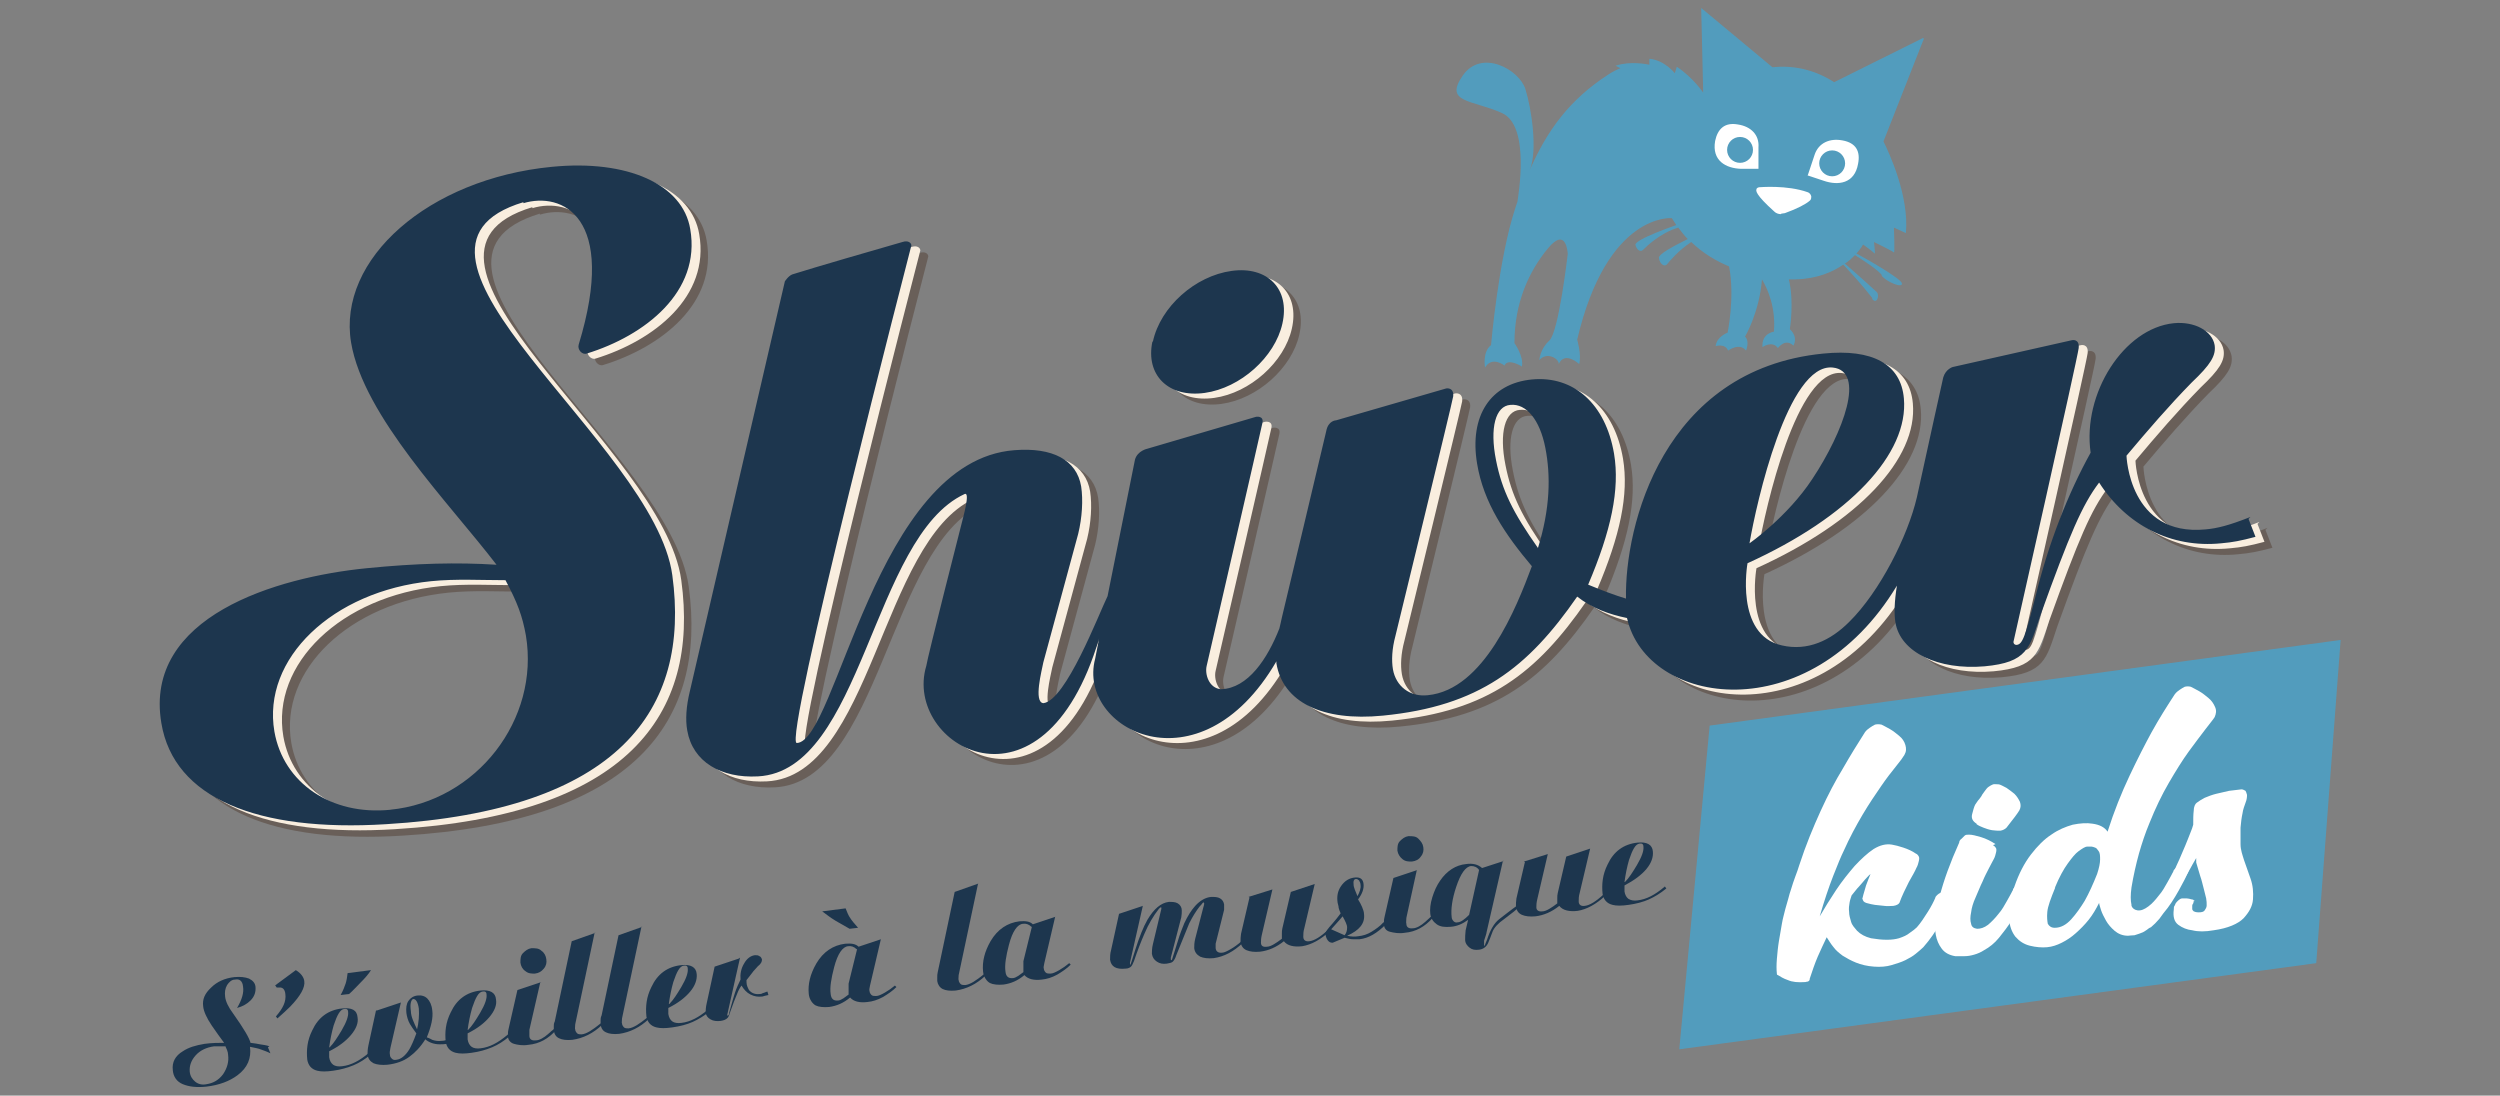 <?xml version="1.0" encoding="UTF-8"?>
<svg id="Calque_1" xmlns="http://www.w3.org/2000/svg" version="1.1" viewBox="0 0 502 220">
  <rect x="0" y="0" width="502" height="220" fill="#808080" stroke="none"/>
  <!-- Generator: Adobe Illustrator 29.1.0, SVG Export Plug-In . SVG Version: 2.1.0 Build 142)  -->
  <defs>
    <style>
      .st0 {
        fill: #529cbd;
      }

      .st1 {
        fill: #fff;
      }

      .st2 {
        fill: #f9eedf;
      }

      .st3 {
        fill: #695f59;
      }

      .st4 {
        fill: #1d364e;
      }
    </style>
  </defs>
  <path class="st3" d="M108.4,43.1c7.6-2.3,19,2.5,11.1,28.4-.3,1,.7,2.1,1.6,1.8,11.7-3.6,23-12.4,20.8-25-1.5-9-12.6-14-27.8-12.5-24.7,2.4-43.1,18.5-40.3,35.3,2.5,14.8,19.7,32.2,29.2,44.6-7.9-.5-16-.3-26.1.7-18.1,1.8-44.8,9.7-41.2,31.1,2.5,15.1,19.3,21.9,45.1,20.3,46.6-2.8,61.2-22.9,57.5-50-3.6-26.5-62.4-65.1-29.9-74.9h0ZM81.8,164.9c-11.9,1.2-21.5-5.4-23.3-15.7-2.5-14.6,11.6-28.2,31.6-30.2,5-.5,10-.2,14.9-.2,2.4,4.5,3.4,7.2,4.1,11.1,2.8,16.8-9.8,33.3-27.3,35h0ZM455.3,106c-4.3,1.7-6.7,2.3-9,2.5-15.4,1.5-15.9-14.8-15.9-14.8,4.2-5,8.5-10,13.1-14.7,3.8-3.6,4.9-5.4,4.6-7.5-.5-2.9-4.1-4.8-8.2-4.4-10,1-18.4,14.1-16.7,26-4.5,8.1-8.5,18.3-11,28.6-2.2,8.6-2.7,9.9-3.9,10-.4,0-.6-.3-.6-.6,0,0,12.9-57.1,13.1-59,.2-1.9-1.3-1.6-1.3-1.6l-24,5.4s-1.4.4-1.9,2.1c-.2.9-3,13.5-5.3,24.1-1.8,7.7-7.4,18.9-13.6,25-3.7,3.7-8.3,5.9-13.5,4.7-9.5-2.1-6.9-16.5-6.9-16.5,20.5-9.3,32.4-22,31.4-33.1-.6-6.9-6.3-10-16.2-9-32.2,3.2-39.9,34.7-39.6,49.2-2.3-.7-4.7-1.6-7.6-2.8,4.6-10.8,6.4-19.1,5.2-26.3-1.7-10-8.1-15.7-16.5-14.9-8.3.8-12.6,7.3-11,16.9,1.3,7.9,5.7,14.3,11,20.6-3.1,8.3-9.6,24.8-20.9,25.9-3.6.4-6.4-1.8-7-5.2-.3-1.8-.2-4.1.5-6.7,0,0,11.5-47.2,11.6-48.1.2-1.9-1.4-1.6-1.4-1.6l-22.1,6.4s-1.6,0-2,2.2c-.2,1-8.9,37.4-8.9,37.4-.2.8-.3,1.5-.5,2.2-2.4,6.1-6.3,12-11.7,12.2-2.5-.2-3.3-3.1-2.9-4.7.1-.4,10.9-47.3,11.2-48.8.3-1.5-1.3-1.2-1.3-1.2l-21.8,6.4s-2,.4-2.5,2.2l-5.5,27.4c-1.8,3.7-8.4,21-12.9,21.5-2-.2-.3-6.6,0-8.2h0l7-25.8c.8-3.3,1-6.8.6-9.5-.9-5.4-5.8-7.9-13.4-7.3-27.9,2.1-35.7,58.5-43.7,58.8-2.9.1,23-99.9,23-99.9,0-.5-.6-1.1-1.8-.7-4.9,1.4-18,5.2-22.1,6.5-.8.3-1.5,1.4-1.5,1.4l-19.1,82.4c-.7,2.9-.9,5.6-.5,7.8,1.1,6.3,6.8,9.6,14.2,9.2,21-1.1,22.9-48.1,41.5-56.7,1.2-.5-.4,5-.5,5.5,0,0-7,27.4-7.2,29-4.8,15.9,23.4,32.6,34.7-5.5l-.8,4.1c-3.7,14.1,20.9,27.1,36.4.5,0,.1,0,.2,0,.4,1.3,7.8,9.2,11.7,21.4,10.5,19.3-1.9,29.1-9.6,39-23.9,2.9,2.3,6.5,3.6,10,4.3,4,17.8,36.6,22.7,54.2-6.5-.5,3.1-.6,5.7-.3,7.4,1,6,8.6,9.6,17.9,8.8,8.6-.8,9-3.6,11.2-10.2,5.9-16.4,8.4-22.2,11.8-26.7,5.5,8.6,14.5,13.2,24.5,12.2,2.3-.2,3.9-.5,6.9-1.3l-1.4-3.6h0ZM371.4,76.1c6.7.7,2.2,12.9-4.1,22.4-5,7.6-12.6,12.9-12.6,12.9,1.4-8.2,7.7-36.2,16.7-35.3h0ZM312.2,112.2c-5-7.1-7.2-11.5-8.4-17.6-1.3-6.5-.1-10.9,2.9-11.1,3.2-.3,5.9,3,7,8.6,1.3,6.7,1,12.2-1.5,20.2ZM234.9,70.8c1.5-7,8.5-13.2,15.8-14.2,7.2-1,11.8,3.6,10.2,10.6-1.5,6.7-8.4,12.9-15.6,13.9-7.3,1-11.9-3.6-10.5-10.3h0Z"/>
  <path class="st2" d="M106.9,41.8c7.6-2.3,19,2.5,11.1,28.4-.3,1,.7,2.1,1.6,1.8,11.7-3.6,23-12.4,20.8-25-1.5-9-12.6-14-27.8-12.5-24.7,2.4-43.1,18.5-40.3,35.3,2.5,14.8,19.7,32.2,29.2,44.6-7.9-.5-16-.3-26.1.7-18.1,1.8-44.8,9.7-41.2,31.1,2.5,15.1,19.3,21.9,45.1,20.3,46.6-2.8,61.2-22.9,57.5-50-3.6-26.5-62.4-65.1-29.9-74.9h0ZM80.2,163.6c-11.9,1.2-21.5-5.4-23.3-15.7-2.5-14.6,11.6-28.2,31.6-30.2,5-.5,10-.2,14.9-.2,2.4,4.5,3.4,7.2,4.1,11.1,2.8,16.8-9.8,33.3-27.3,35h0ZM453.7,104.8c-4.3,1.7-6.7,2.3-9,2.5-15.4,1.5-15.9-14.8-15.9-14.8,4.2-5,8.5-10,13.1-14.7,3.8-3.6,4.9-5.4,4.6-7.5-.5-2.9-4.1-4.8-8.2-4.4-10,1-18.4,14.1-16.7,26-4.5,8.1-8.5,18.3-11,28.6-2.2,8.6-2.7,9.9-3.9,10-.4,0-.6-.3-.6-.6,0,0,12.9-57.1,13.1-59,.2-1.9-1.3-1.6-1.3-1.6l-24,5.4s-1.4.4-1.9,2.1c-.2.9-3,13.5-5.3,24.1-1.8,7.7-7.4,18.9-13.6,25-3.7,3.7-8.3,5.9-13.5,4.7-9.5-2.1-6.9-16.5-6.9-16.5,20.5-9.3,32.4-22,31.4-33.1-.6-6.9-6.3-10-16.2-9-32.2,3.2-39.9,34.7-39.6,49.2-2.3-.7-4.7-1.6-7.6-2.8,4.6-10.8,6.4-19.1,5.2-26.3-1.7-10-8.1-15.7-16.5-14.9-8.3.8-12.6,7.3-11,16.9,1.3,7.9,5.7,14.3,11,20.6-3.1,8.3-9.6,24.8-20.9,25.9-3.6.4-6.4-1.8-7-5.2-.3-1.8-.2-4.1.5-6.7,0,0,11.5-47.2,11.6-48.1.2-1.9-1.4-1.6-1.4-1.6l-22.1,6.4s-1.6,0-2,2.2c-.2,1-8.9,37.4-8.9,37.4-.2.8-.3,1.5-.5,2.2-2.4,6.1-6.3,12-11.7,12.2-2.5-.2-3.3-3.1-2.9-4.7.1-.4,10.9-47.3,11.2-48.8.3-1.5-1.3-1.2-1.3-1.2l-21.8,6.4s-2,.4-2.5,2.2l-5.5,27.4c-1.8,3.7-8.4,21-12.9,21.5-2-.2-.3-6.6,0-8.2h0l7-25.8c.8-3.3,1-6.8.6-9.5-.9-5.4-5.8-7.9-13.4-7.3-27.9,2.1-35.7,58.5-43.7,58.8-2.9.1,23-99.9,23-99.9,0-.5-.6-1.1-1.8-.7-4.9,1.4-18,5.2-22.1,6.5-.8.3-1.5,1.4-1.5,1.4l-19.1,82.4c-.7,2.9-.9,5.6-.5,7.8,1.1,6.3,6.8,9.6,14.2,9.2,21-1.1,22.9-48.1,41.5-56.7,1.2-.5-.4,5-.5,5.5,0,0-7,27.4-7.2,29-4.8,15.9,23.4,32.6,34.7-5.5l-.8,4.1c-3.7,14.1,20.9,27.1,36.4.5,0,.1,0,.2,0,.4,1.3,7.8,9.2,11.7,21.4,10.5,19.3-1.9,29.1-9.6,39-23.9,2.9,2.3,6.5,3.6,10,4.3,4,17.8,36.6,22.7,54.2-6.5-.5,3.1-.6,5.7-.3,7.4,1,6,8.6,9.6,17.9,8.8,8.6-.8,9-3.6,11.2-10.2,5.9-16.4,8.4-22.2,11.8-26.7,5.5,8.6,14.5,13.2,24.5,12.2,2.3-.2,3.9-.5,6.9-1.3l-1.4-3.6h0ZM369.8,74.9c6.7.7,2.2,12.9-4.1,22.4-5,7.6-12.6,12.9-12.6,12.9,1.4-8.2,7.7-36.2,16.7-35.3h0ZM310.7,111c-5-7.1-7.2-11.5-8.4-17.6-1.3-6.5-.1-10.9,2.9-11.1,3.2-.3,5.9,3,7,8.6s1,12.2-1.5,20.2ZM233.4,69.6c1.5-7,8.5-13.2,15.8-14.2,7.2-1,11.8,3.6,10.2,10.6-1.5,6.7-8.4,12.9-15.6,13.9-7.3,1-11.9-3.6-10.5-10.3h0Z"/>
  <path class="st4" d="M105.1,40.8c7.6-2.3,19,2.5,11.1,28.4-.3,1,.7,2.1,1.6,1.8,11.7-3.6,23-12.4,20.8-25-1.5-9-12.6-14-27.8-12.5-24.7,2.4-43.1,18.5-40.3,35.3,2.5,14.8,19.7,32.2,29.2,44.6-7.9-.5-16-.3-26.1.7-18.1,1.8-44.8,9.7-41.2,31.1,2.5,15.1,19.3,21.9,45.1,20.3,46.6-2.8,61.2-22.9,57.5-50-3.6-26.5-62.4-65.1-29.9-74.9h0ZM78.4,162.6c-11.9,1.2-21.5-5.4-23.3-15.7-2.5-14.6,11.6-28.2,31.5-30.2,5-.5,10-.2,14.9-.2,2.4,4.5,3.4,7.2,4.1,11.1,2.8,16.8-9.8,33.3-27.3,35h0ZM451.9,103.8c-4.3,1.7-6.7,2.3-9,2.5-15.4,1.5-15.9-14.8-15.9-14.8,4.2-5,8.5-10,13.1-14.7,3.8-3.6,4.9-5.4,4.6-7.5-.5-2.9-4.1-4.8-8.2-4.4-10,1-18.4,14.1-16.7,26-4.5,8.1-8.5,18.3-11,28.6-2.2,8.6-2.7,9.9-3.9,10-.4,0-.6-.3-.6-.6,0,0,12.9-57.1,13.1-59,.2-1.9-1.3-1.6-1.3-1.6l-24,5.4s-1.4.4-1.9,2.1c-.2.9-3,13.5-5.3,24.1-1.8,7.7-7.4,18.9-13.6,25-3.7,3.7-8.3,5.9-13.5,4.7-9.5-2.1-6.9-16.5-6.9-16.5,20.5-9.3,32.4-22,31.4-33.1-.6-6.9-6.3-10-16.2-9-32.2,3.2-39.9,34.7-39.6,49.2-2.3-.7-4.7-1.6-7.6-2.8,4.6-10.8,6.4-19.1,5.2-26.3-1.7-10-8.1-15.7-16.5-14.9-8.3.8-12.6,7.3-11,16.9,1.3,7.9,5.7,14.3,11,20.6-3.1,8.3-9.6,24.8-20.9,25.9-3.6.4-6.4-1.8-7-5.2-.3-1.8-.2-4.1.5-6.7,0,0,11.5-47.2,11.6-48.1.2-1.9-1.4-1.6-1.4-1.6l-22.1,6.4s-1.6,0-2,2.2c-.2,1-8.9,37.4-8.9,37.4-.2.8-.3,1.5-.5,2.2-2.4,6.1-6.3,12-11.7,12.2-2.5-.2-3.3-3.1-2.9-4.7.1-.4,10.9-47.3,11.2-48.8.3-1.5-1.3-1.2-1.3-1.2l-21.8,6.4s-2,.4-2.5,2.2l-5.5,27.4c-1.8,3.7-8.4,21-12.9,21.5-2-.2-.3-6.6,0-8.2h0l7-25.8c.8-3.3,1-6.8.6-9.5-.9-5.4-5.8-7.9-13.4-7.3-27.9,2.1-35.7,58.5-43.7,58.8-2.9.1,23-99.9,23-99.9,0-.5-.6-1.1-1.8-.7-4.9,1.4-18,5.2-22.1,6.5-.8.3-1.5,1.4-1.5,1.4l-19.1,82.4c-.7,2.9-.9,5.6-.5,7.8,1.1,6.3,6.8,9.6,14.2,9.2,21-1.1,22.9-48.1,41.5-56.7,1.2-.5-.4,5-.5,5.5,0,0-7,27.4-7.2,29-4.8,15.9,23.4,32.6,34.7-5.5l-.8,4.1c-3.7,14.1,20.9,27.1,36.4.5,0,.1,0,.2,0,.4,1.3,7.8,9.2,11.7,21.4,10.5,19.3-1.9,29.1-9.6,39-23.9,2.9,2.3,6.5,3.6,10,4.3,4,17.8,36.6,22.7,54.2-6.5-.5,3.1-.6,5.7-.3,7.4,1,6,8.6,9.6,17.9,8.8,8.6-.8,9-3.6,11.2-10.2,5.9-16.4,8.4-22.2,11.8-26.7,5.5,8.6,14.5,13.2,24.5,12.2,2.3-.2,3.9-.5,6.9-1.3l-1.4-3.6h0ZM368,73.8c6.7.7,2.2,12.9-4.1,22.4-5,7.6-12.6,12.9-12.6,12.9,1.4-8.2,7.7-36.2,16.7-35.3h0ZM308.8,110c-5-7.1-7.2-11.5-8.4-17.6-1.3-6.5-.1-10.9,2.9-11.1,3.2-.3,5.9,3,7,8.6s1,12.2-1.5,20.2ZM231.5,68.6c1.5-7,8.5-13.2,15.8-14.2,7.2-1,11.8,3.6,10.2,10.6-1.5,6.7-8.4,12.9-15.6,13.9-7.3,1-11.9-3.6-10.5-10.3Z"/>
  <polygon class="st0" points="465.1 193.4 337.2 210.7 343.3 145.7 470 128.5 465.1 193.4"/>
  <g>
    <path class="st1" d="M390.9,179.6c.6,0,1,.3,1.1.7,0,.2,0,.4-.1.7-.5,1-1.2,2.4-2.2,4.2s-2.1,3.4-3.5,5c-.4.4-.9.8-1.5,1.3-.6.5-1.3.9-2.1,1.3-.8.4-1.8.7-2.8,1s-2.2.4-3.5.3c-1.4-.1-2.6-.4-3.6-.8-1-.4-1.9-.9-2.7-1.4-.8-.6-1.4-1.1-1.9-1.8-.5-.6-.9-1.3-1.3-1.9-.6,1.2-1.2,2.6-1.8,3.9-.6,1.4-1.1,2.9-1.6,4.4,0,.3-.1.5-.4.6-.2,0-.4.1-.5.1-1.5.1-2.6,0-3.5-.4-.9-.3-1.5-.7-2-1h0c-.1,0-.2-.1-.2-.2-.1-.9-.1-1.9,0-3.1.1-1.1.2-2.3.4-3.5.2-1.2.4-2.3.6-3.5s.5-2.1.7-3c.2-.7.4-1.4.6-2.1.2-.7.3-1.2.5-1.7.3-1,.6-1.9.9-2.7s.6-1.6.8-2.3c1.3-4,2.8-7.6,4.3-10.9,1.5-3.3,3-6.1,4.4-8.4,1.6-2.8,3.1-5.2,4.5-7.4.3-.4.7-.7,1-.9.3-.2.6-.4,1-.6.4-.1.8-.1,1.3,0,.4.2,1,.5,1.7.9.7.4,1.3.9,1.9,1.4s1,1.1,1.2,1.8.2,1.3-.2,2c-.3.5-.8,1.2-1.7,2.3-.9,1.1-1.9,2.4-3,4s-2.4,3.5-3.7,5.7c-1.3,2.2-2.6,4.6-3.8,7.3-.5,1-1.2,2.7-2.1,5-.9,2.3-1.8,5-2.7,8.1,1-1.7,2.1-3.5,3.3-5.3,1.2-1.8,2.5-3.4,3.7-4.8,1.3-1.4,2.6-2.6,3.8-3.4,1.3-.8,2.5-1.1,3.7-.9.6.1,1.4.3,2.3.6.9.3,1.8.7,2.5,1.2.3.1.5.4.6.6.1.2.1.5,0,.9s-.2.9-.5,1.4c-.2.5-.7,1.4-1.5,2.8-.7,1.4-1.4,2.8-1.9,4.2-.2.3-.6.5-1.2.6-.6,0-1.2.1-1.8,0s-1.3-.1-1.9-.2c-.6-.1-1.1-.2-1.4-.3-.5-.1-.9-.3-1-.6s-.2-.4-.1-.5c.2-.9.5-1.7.7-2.5.3-.8.6-1.6.9-2.3h0c-.4.3-.7.7-1.1,1.1-.3.4-.7.8-1.2,1.4-.5.5-.9,1.1-1.5,1.8-.1.4-.3.8-.4,1.4-.1.6-.2,1.2-.1,1.9,0,.7.2,1.3.4,2s.7,1.2,1.2,1.8c.7.7,1.6,1.2,2.8,1.5,1.2.2,2.2.3,3.2.3.9,0,1.7-.1,2.4-.3.9-.3,1.6-.6,2.2-1.1.6-.4,1.1-.8,1.4-1.1.8-.9,1.5-2,2.2-3.1s1.2-2.1,1.5-2.8c0-.2.2-.4.4-.6.4-.4,1-.6,1.6-.7h0Z"/>
    <path class="st1" d="M400.2,169.7c.3.2.5.4.6.6.1.2.1.5,0,.9s-.2.9-.5,1.4c-.2.4-.5.9-.9,1.7s-.9,1.7-1.3,2.7c-.5,1-.9,2.1-1.4,3.2s-.8,2.1-.9,3c-.2.9-.2,1.7,0,2.3.1.6.5.9,1.2,1,.7,0,1.4-.2,2.2-.8.7-.6,1.4-1.3,2.1-2.2.7-.8,1.2-1.7,1.7-2.6.5-.9.9-1.6,1.2-2.2,0-.2.2-.4.4-.6.4-.4,1-.6,1.6-.7.6,0,1,.3,1.1.7,0,.2,0,.4-.1.7-.3.7-.7,1.6-1.3,2.7s-1.3,2.3-2,3.4-1.6,2.3-2.5,3.4c-.9,1.1-1.9,1.9-3,2.5-.6.4-1.3.7-2,.9s-1.3.3-1.9.3c-.7,0-1.4,0-1.9,0-1.2-.2-2.1-.7-2.7-1.5-.6-.8-1-1.7-1.2-2.8-.2-1.1-.2-2.3,0-3.7.2-1.4.4-2.7.8-4.1.8-3.1,2.1-6.7,3.9-10.7,0-.3.2-.6.5-.8.2-.2.4-.4.6-.6.2-.2.5-.2.9-.2.6,0,1.4.2,2.4.5,1,.3,2,.8,2.9,1.4h0ZM396.9,165.4c-.8-.5-1.1-1.1-.9-1.9s.4-1.5.6-1.9c.3-.4.5-.8.8-1.1.2-.3.5-.6.6-.9l.5-.7c.3-.4.5-.7.8-.9.3-.2.6-.4.9-.5.3-.1.7,0,1.2,0,.4.1.9.4,1.5.7.6.4,1.1.8,1.6,1.2.5.5.8,1,1.1,1.6.2.6.2,1.1-.1,1.7-.2.3-.5.8-.9,1.3s-1,1.3-1.7,2.2c-.3.3-.7.5-1.2.6-.5,0-1.1,0-1.7-.1s-1.2-.3-1.7-.5-1-.4-1.4-.7h0Z"/>
    <path class="st1" d="M411.1,190.2c-1.1.1-2.3,0-3.5-.3-1.2-.3-2.1-.9-2.9-1.8-.7-.9-1.2-2.1-1.3-3.8-.1-1.6.2-3.7,1.1-6.3.9-2.6,2-4.7,3.3-6.4,1.3-1.7,2.7-3.1,4.1-4,1.4-1,2.9-1.6,4.3-2,1.5-.3,2.8-.4,4-.2,1.4.2,2.4.7,3,1.6,1.3-4.1,2.8-7.8,4.4-11.2,1.6-3.4,3.1-6.3,4.4-8.7,1.6-2.9,3.2-5.4,4.7-7.7.3-.4.7-.7,1-.9.3-.2.6-.4,1-.6.4-.1.8-.1,1.2,0,.4.2,1,.5,1.7.9.7.4,1.3.9,1.9,1.4s1,1.1,1.3,1.8.2,1.3-.1,2c-.3.5-1,1.3-1.9,2.5s-2,2.6-3.3,4.4-2.6,3.9-4,6.3-2.7,5.1-3.9,8.1c-.8,1.9-1.5,4-2.1,6.1-.6,2.2-1.1,4.4-1.5,6.8-.2,1.5-.2,2.6,0,3.5v.2c.2.5.6.8,1.2.9.7.1,1.4-.2,2.2-.8s1.4-1.3,2.1-2.2c.7-.8,1.2-1.7,1.7-2.6.5-.9.9-1.6,1.2-2.2,0-.2.2-.4.4-.6.4-.4,1-.6,1.6-.7.6,0,1,.3,1.1.7,0,.2,0,.4-.1.7-.4.9-1,2.1-1.9,3.7-.9,1.6-1.9,3.2-3.1,4.6-.3.4-.5.7-.8,1.1-.6.7-1.1,1.2-1.7,1.7-.1,0-.2.1-.2.1s-.1,0-.2.1c-.4.3-.8.6-1.2.8-.5.2-1,.4-1.7.6-.6,0-1,.1-1.3.1-1.1,0-2-.4-2.7-1-.7-.6-1.3-1.3-1.7-2-.4-.7-.8-1.5-1-2.1-.2-.7-.4-1.2-.4-1.5-.6,1.2-1.3,2.4-2.1,3.4s-1.7,1.9-2.6,2.7c-.9.8-1.8,1.4-2.8,1.9-1,.5-1.9.8-2.9.9h0ZM412.7,178.2c-.9,2.2-1.5,3.8-1.6,4.9-.1,1.1,0,1.9.1,2.4.3.5.7.8,1.4.8,1.2,0,2.3-.6,3.3-1.7,1-1.1,1.9-2.4,2.7-3.7.9-1.6,1.7-3.4,2.5-5.4.4-1.2.6-2.2.6-2.9s0-1.3-.3-1.7-.4-.6-.7-.7-.5-.2-.7-.2c-.1,0-.4,0-.9,0-.4,0-1,.4-1.7.9-.7.5-1.4,1.4-2.2,2.5-.8,1.1-1.7,2.7-2.6,4.9h0Z"/>
    <path class="st1" d="M440.4,180.8c0,0,.1,0,.1.1s0,.2-.1.5c-.1.1-.2.3-.2.5s0,.4,0,.6.1.3.3.5c.2.1.5.2,1,.2.6,0,1-.1,1.2-.4s.4-.6.4-1,0-.9-.1-1.4c-.1-.5-.3-1.1-.4-1.6-.3-1.1-.5-2.1-.8-2.9-.3-.9-.5-1.8-.8-2.7v-.9c-.5.8-.9,1.6-1.3,2.3s-.7,1.2-1,1.7c-.1.2-.3.4-.5.6-.2.1-.4.2-.6.3s-.5,0-.8-.2c-.4-.2-.5-.4-.6-.6,0-.2,0-.4,0-.6s.1-.4.3-.7c.3-.7.6-1.5,1.1-2.5.4-.9.8-1.9,1.2-2.8.4-.9.7-1.8,1-2.5.3-.7.5-1.3.6-1.7,0-1.1,0-2,.1-2.8,0-.8.3-1.4.6-1.6.4-.3,1-.7,1.6-1,.7-.3,1.5-.6,2.3-.8.8-.2,1.7-.4,2.6-.6.9-.1,1.7-.2,2.5-.3.3,0,.6.2.8.3.1.2.2.4.3.8,0,.3,0,.9-.3,1.6-.2.6-.5,1.3-.6,2.1-.2.9-.3,1.8-.4,2.9,0,1.1,0,2.1,0,3.3s.4,2.2.7,3.2c.4,1.1.8,2.3,1.3,3.7s.6,2.8.5,4.2c-.1,1.4-.8,2.6-1.9,3.8-1.1,1.1-3.1,2-6,2.4-1.7.3-3.1.3-4.3,0-1-.1-2-.5-2.8-1.1s-1.1-1.6-.9-3.1c0-.3,0-.6.2-.8.1-.3.2-.5.4-.7s.4-.4.7-.6c0,0,.1,0,.3-.1.3,0,.6,0,1,0,.3,0,.6.1,1,.2.3,0,.5.2.7.4h0Z"/>
  </g>
  <g>
    <path class="st4" d="M53.8,210.3l.5,1.2c-.8-.4-1.5-.6-2-.8s-1.2-.3-2.1-.5c.3,2.3-.5,4.2-2.5,5.7-1.6,1.2-3.7,2-6.3,2.3-2,.2-3.5,0-4.7-.5s-1.9-1.5-2-2.8c-.2-1.6.5-2.9,2-3.8,1.2-.8,2.6-1.2,4.4-1.5,1.5-.2,2.8-.2,3.9-.2-.8-1.1-1.7-2.3-2.5-3.5-1-1.5-1.6-2.8-1.7-3.8-.2-1.4.3-2.6,1.6-3.8,1.2-1.2,2.8-1.9,4.7-2.1,1.2-.1,2.1,0,2.9.3.8.4,1.2.9,1.3,1.6.1,1.1-.2,2-1,2.8-.7.7-1.6,1.2-2.7,1.5,1-1.7,1.4-3.1,1.2-4.3-.1-1.1-.7-1.6-1.6-1.4-.7,0-1.2.5-1.6,1.1-.4.7-.5,1.4-.4,2.3.1,1,.7,2.2,1.6,3.4,2.2,3.1,3.3,5,3.5,5.9.8.1,1.5.2,1.9.3.7.1,1.4.2,1.9.4h0ZM45.2,210.1c-.6,0-1.1,0-1.4,0s-.6,0-.8,0c-1.5.2-2.8.8-3.7,1.8s-1.3,2.1-1.2,3.3c.1.9.5,1.5,1.1,2,.6.5,1.4.7,2.3.5,1.3-.2,2.4-.8,3.3-2,.8-1.2,1.2-2.5,1-3.9,0-.6-.3-1.2-.6-1.8h0Z"/>
    <path class="st4" d="M55.2,197.9l4.2-3.1c1,.6,1.6,1.4,1.7,2.2.2,1.3-.8,3-2.8,5.1-.8.8-1.7,1.6-2.6,2.4l-.3-.4c1.4-1.6,2.1-3,1.9-4.5-.1-1-.6-1.4-1.3-1.3h-.4c0,.1-.3-.4-.3-.4h0Z"/>
    <path class="st4" d="M74.2,211.3l.3.4c-1.2,1-2.3,1.7-3.5,2.2s-2.6.9-4.1,1.1c-1.4.2-2.4.2-3.2,0-1.2-.3-1.8-1.1-2-2.2-.2-2,0-3.9,1-5.9,1.2-2.6,3.2-4.1,6-4.4,1.9-.2,3,.3,3.1,1.8.2,1.1-.3,2.3-1.3,3.5-1,1.2-2.4,2.3-4.4,3.3v1.2c.1.7.4,1.2.8,1.5.4.3,1.1.4,1.8.3,1.8-.2,3.5-1.1,5.4-2.7h0ZM66.2,210.3c.8-.8,1.5-1.9,2.4-3.4,1-1.7,1.4-2.9,1.3-3.7,0-.5-.3-.7-.8-.6-.8.1-1.4,1.2-2.1,3.3-.4,1.4-.7,2.9-.9,4.4h0ZM69.8,195.4l4.7-.6c-.5.8-1.2,1.6-2.1,2.5-.8.8-1.5,1.6-2.3,2.3l-1.7.2c.5-.9.8-1.7,1-2.3.2-.6.3-1.3.4-2.1Z"/>
    <path class="st4" d="M75.7,202.9l4.8-1.6-2.1,9.1c-.1.5-.2,1-.1,1.4,0,.4.2.6.4.8.2.2.5.3.9.2.9-.1,1.8-.8,2.6-2.1.4-.7.9-1.8,1.4-3.2-.6-.8-1-1.4-1.3-1.9-.4-.7-.6-1.5-.7-2.2-.1-1,0-1.8.4-2.4.4-.6,1-1,1.8-1.1.8-.1,1.5.1,2,.6s.9,1.3,1,2.4c.2,1.4-.2,3.2-1.1,5.4.6.2.9.4,1.1.5.6.2,1.2.3,1.9.2.4,0,.7-.1,1.1-.2v.8c-.6.1-1.1.1-1.5.1-1.2,0-2.2-.4-2.9-1-1,1.6-2.1,2.7-3.2,3.5-1.2.9-2.7,1.4-4.4,1.6-1.1.1-2.1,0-2.8-.3-.7-.4-1.1-.9-1.2-1.8,0-.4,0-1,.2-1.9l1.5-6.9h0ZM83.7,206.9c.4-1.6.5-3.1.4-4.4-.2-1.3-.6-1.9-1.1-1.9-.2,0-.4.3-.5.7s-.1,1,0,1.7c0,.6.2,1.3.4,1.8s.5,1.2.9,2h0Z"/>
    <path class="st4" d="M102,207.7l.3.4c-1.2,1-2.3,1.7-3.5,2.2-1.2.5-2.6.9-4.1,1.1-1.4.2-2.4.2-3.2,0-1.2-.3-1.8-1.1-2-2.2-.2-2,0-3.9,1-5.9,1.2-2.6,3.2-4.1,6-4.4,1.9-.2,3,.4,3.1,1.8.2,1.1-.3,2.3-1.3,3.5-1,1.2-2.4,2.3-4.4,3.3v1.2c.1.7.4,1.2.8,1.5.4.3,1.1.4,1.8.3,1.8-.2,3.5-1.1,5.4-2.7h0ZM94,206.8c.8-.8,1.5-1.9,2.4-3.4,1-1.7,1.4-2.9,1.3-3.7,0-.5-.3-.7-.8-.6-.8.1-1.4,1.2-2.1,3.3-.4,1.4-.7,2.9-.9,4.4h0Z"/>
    <path class="st4" d="M108.5,197.2l-2.2,9.6c0,.5,0,.9,0,1.2,0,.7.5,1,1.3.9.7,0,1.6-.5,2.5-1.3.4-.4.8-.7,1.3-1.1l.3.3c-1.6,1.8-3.4,2.8-5.6,3-1.2.2-2.2,0-2.9-.2s-1.2-.8-1.2-1.5c0-.2,0-.4,0-.6s0-.4.1-.8l1.8-7.9,4.8-1.6h0ZM106.8,190.4c.7,0,1.4,0,1.9.5.6.4.9,1,1,1.7s0,1.3-.5,1.9-1,.9-1.8,1c-.7,0-1.3,0-1.9-.5-.6-.4-.9-1-1-1.7,0-.7,0-1.4.5-1.9s1-.9,1.7-1h0Z"/>
    <path class="st4" d="M119.4,187.3l-3.9,18.4c0,.5-.1.9,0,1,0,.3.2.6.4.8.2.2.6.2.9.2,1-.1,2.2-.9,3.8-2.2l.3.3c-1.8,1.7-3.8,2.7-6,3-1.1.1-2,0-2.6-.3-.7-.3-1-.9-1.1-1.6,0-.3,0-.5,0-.8,0-.3,0-.6.2-1l3.4-16.1,4.8-1.7h0Z"/>
    <path class="st4" d="M128.8,186.1l-3.9,18.4c0,.5-.1.9,0,1,0,.3.2.6.4.8s.6.2.9.2c1-.1,2.2-.9,3.8-2.2l.3.3c-1.8,1.7-3.8,2.7-6,3-1.1.1-2,0-2.6-.3-.7-.3-1-.9-1.1-1.6,0-.3,0-.5,0-.8,0-.3,0-.6.2-1l3.4-16.1,4.8-1.7h0Z"/>
    <path class="st4" d="M142.3,202.6l.3.4c-1.2,1-2.4,1.7-3.5,2.2s-2.6.9-4.1,1.1c-1.4.2-2.4.2-3.2,0-1.2-.3-1.8-1.1-2-2.2-.2-2,0-3.9,1-5.9,1.2-2.6,3.2-4.1,6-4.4,1.9-.2,3,.4,3.1,1.8.1,1.1-.3,2.3-1.3,3.5-1,1.2-2.4,2.3-4.4,3.3v1.2c.1.7.4,1.2.8,1.5.4.3,1.1.4,1.8.3,1.8-.2,3.5-1.1,5.4-2.7h0ZM134.4,201.6c.8-.8,1.5-1.9,2.4-3.4,1-1.7,1.4-2.9,1.3-3.7,0-.5-.3-.7-.8-.6-.8.1-1.4,1.2-2.1,3.3-.4,1.4-.7,2.9-.9,4.4h0Z"/>
    <path class="st4" d="M148.6,192.3l-2.6,11.6h.1c.1.1.2,0,.3-.3,0-.3.2-.8.4-1.6.2-.8.5-1.7.8-2.7.3-.9.7-1.8,1.1-2.6-.1-1.1.1-2.2.7-3.2.6-1.1,1.4-1.6,2.2-1.7.4,0,.6,0,.9.2.3.1.4.4.5.6,0,.2,0,.4-.1.6s-.3.5-.7.8c-.2.2-.5.6-.9,1-.2.3-.7.9-1.4,1.8,0,.2,0,.3,0,.4,0,.7.3,1.2.5,1.6.5.6,1.2.9,2.1.8.2,0,.4,0,.7-.2.2,0,.5-.2.9-.3l.2.7c-.5.1-.9.2-1.2.3-.9.1-1.6,0-2.4-.4s-1.3-1-1.8-1.8c-.3.4-.6.9-.9,1.7-.4.9-.8,2-1.3,3.4-.2.7-.4,1.2-.6,1.4-.3.3-.7.5-1.4.6-.8.1-1.5,0-2-.3-.6-.3-.9-.8-1-1.3,0-.4,0-1.1.2-1.9l1.6-7.4,4.8-1.6h0Z"/>
    <path class="st4" d="M176.9,188.5l-2.2,9.4c-.1.5-.2.9-.1,1.1,0,.3.2.6.4.8s.6.2.9.2c.5,0,1.1-.3,1.8-.7s1.4-.9,2-1.4l.3.3c-.8.8-1.7,1.4-2.7,2-1.1.6-2.1.9-3.1,1-1.6.2-2.8-.1-3.5-.9-1.3,1.1-2.7,1.7-4.2,1.9-1.1.1-2.1,0-2.7-.3s-1.3-1.2-1.4-2.3c-.2-2,.3-4,1.5-6.1,1.4-2.4,3.4-3.7,5.8-4,1.2-.1,2.1,0,2.7.6l4.5-1.5h0ZM169.8,182.4c.3.8.6,1.5.9,1.9.3.5.8,1.1,1.6,2l-1.7.2c-1.2-.7-2.1-1.2-2.8-1.6-1-.6-1.9-1.3-2.7-1.9l4.7-.6h0ZM172,190.6c-.5-.5-1.1-.7-1.7-.6-1.1.1-2.1,1.5-2.8,4.2-.6,2.3-.9,4.1-.7,5.4.1,1,.6,1.4,1.5,1.3.2,0,.5-.1.8-.3.3-.1.7-.5,1.3-.9,0,0,0-.1,0-.1,0-.1,0-.3,0-.5,0-.2,0-.4,0-.7s0-.6,0-.9l1.7-6.9h0Z"/>
    <path class="st4" d="M196.4,177.4l-3.9,18.4c0,.5-.1.9,0,1,0,.3.2.6.4.8s.6.2.9.2c1-.1,2.2-.9,3.8-2.2l.3.3c-1.8,1.7-3.8,2.7-6,3-1.1.1-2,0-2.6-.3-.6-.3-1-.9-1.1-1.6,0-.3,0-.5,0-.8,0-.3,0-.6.1-1l3.4-16.1,4.8-1.7h0Z"/>
    <path class="st4" d="M211.9,184l-2.2,9.4c-.1.5-.2.9-.1,1.1,0,.3.2.6.4.8s.6.2.9.2c.5,0,1.1-.3,1.8-.7s1.4-.9,2-1.4l.3.3c-.8.8-1.7,1.4-2.7,2-1.1.6-2.1.9-3.1,1-1.6.2-2.8-.1-3.5-.9-1.3,1.1-2.7,1.7-4.2,1.9-1.1.1-2.1,0-2.7-.3s-1.3-1.2-1.4-2.3c-.2-2,.3-4,1.5-6.1,1.4-2.4,3.4-3.7,5.8-4,1.2-.1,2.1,0,2.7.6l4.5-1.5h0ZM207.1,186.1c-.5-.5-1.1-.7-1.7-.6-1.1.1-2.1,1.5-2.8,4.2-.6,2.3-.9,4.1-.7,5.4.1,1,.6,1.4,1.5,1.3.2,0,.5-.1.8-.3.3-.1.7-.5,1.3-.9,0,0,0-.1,0-.1,0-.1,0-.3,0-.5,0-.2,0-.4,0-.7s0-.6,0-.9l1.7-6.9h0Z"/>
    <path class="st4" d="M229.5,181.8l-2.6,11.5c0,.1,0,.2,0,.3,0,.1,0,.1.1.1,0,0,.4-1.1,1-3.1.8-2.5,1.6-4.5,2.4-5.9,1.3-2.2,2.7-3.4,4.3-3.6.7,0,1.3,0,1.8.3.5.3.8.8.8,1.4,0,.4,0,.9-.1,1.4l-2.1,8.1c0,0,0,.2,0,.3,0,.1,0,.2.1.2,0,0,0,0,0,0,.1,0,.2-.2.2-.3l1.1-3.5c.4-1.4.9-2.6,1.3-3.6.7-1.5,1.4-2.6,2.2-3.5,1-1.1,2.1-1.7,3.2-1.8.7,0,1.3,0,1.8.3.5.3.7.7.8,1.2,0,.4,0,.7,0,1.1l-1.7,6.8c0,.2,0,.5,0,.8,0,.7.5,1.1,1.3,1,.4,0,1-.3,1.7-.7.7-.4,1.4-.9,2.2-1.6l.3.3c-1.9,1.8-3.8,2.8-5.9,3.1-1.1.1-2,0-2.7-.3-.7-.4-1.1-.9-1.2-1.7,0-.5,0-1.1.2-1.9l1.6-6.2c.1-.4.2-.6.2-.8,0-.1,0-.2-.1-.3,0,0-.1,0-.2.1-.2.3-.4.5-.6.7-.7.9-1.4,2-2.1,3.4-.1.3-1,2.4-2.6,6.4-.2.7-.5,1.1-.7,1.3-.2.2-.6.3-1.2.4-.8.1-1.4,0-2-.4s-.9-.9-1-1.6c0-.4,0-1.1.2-1.9l1.7-7.1c0,0,0-.1,0-.2,0-.1,0-.1-.1-.1-.1,0-.2.1-.4.3-1.1,1.4-2.1,3.1-2.9,5-.7,1.6-1.4,3.4-2.1,5.5-.2.5-.4.9-.6,1.1s-.6.4-1.1.4c-1.9.2-2.9-.4-3.1-1.8,0-.6,0-1.2.2-1.9l1.6-7.3,4.8-1.6h0Z"/>
    <path class="st4" d="M250.7,180.1l4.8-1.5-2.1,9c-.2.8-.2,1.3-.2,1.7,0,.7.5.9,1.2.8.4,0,.9-.2,1.4-.5.5-.3,1.1-.7,1.6-1.1,0-.3,0-.6,0-1s0-.7.1-1.1l1.7-7.3,4.8-1.6-2.1,8.9c-.2.7-.2,1.2-.2,1.7,0,.7.5,1,1.2.9,1-.1,2.3-.9,3.9-2.4l.3.3c-1.9,1.8-3.8,2.8-5.6,3.1-1.7.2-3-.1-3.7-1-1.5,1.2-3.1,1.9-4.8,2.1-1.1.1-2,0-2.7-.3s-1.1-.9-1.2-1.7c0-.5,0-1,.1-1.6l1.7-7.3h0Z"/>
    <path class="st4" d="M278,185.2l.3.4c-1.8,1.8-3.5,2.8-5.3,3-.5,0-.9,0-1.3,0-.4,0-1-.1-1.7-.3-.8.3-1.6.7-2.4,1-.4,0-.7-.1-1-.5-.3-.4-.4-.9-.5-1.3,0-.3.5-1,1.5-2.1.6-.7,1.1-1.3,1.6-2-.2-.4-.3-.8-.4-1.1,0-.3-.1-.6-.2-1-.2-1.3,0-2.4.7-3.4s1.6-1.6,2.8-1.7c1-.1,1.6.3,1.7,1.3.1.9-.2,1.9-1.1,3.1.3.5.6,1,.8,1.5.2.5.4,1,.4,1.5.2,1.8-.9,3.2-3.4,4.3.9.2,1.6.2,2.2.1,1-.1,1.9-.4,2.7-.9s1.7-1.1,2.4-1.9h0ZM270,187.8c.4-.5.5-1,.5-1.6,0-.5-.4-1.3-.9-2.2-.3.4-.8.9-1.4,1.6-.3.3-.6.7-.9,1l2.7,1.2h0ZM272.5,180.1c.5-.9.8-1.7.7-2.4,0-.4-.2-.7-.3-.9-.2-.2-.4-.3-.6-.3-.4,0-.6.4-.5,1.1,0,.6.4,1.4.8,2.4h0Z"/>
    <path class="st4" d="M284.5,174.7l-2.1,9.6c0,.5-.1.9,0,1.2,0,.7.5,1,1.3.9.7,0,1.6-.5,2.5-1.3.4-.4.8-.7,1.2-1.1l.3.3c-1.6,1.8-3.4,2.8-5.6,3-1.2.2-2.2,0-3-.2s-1.2-.8-1.2-1.5c0-.2,0-.4,0-.6s0-.4.1-.8l1.8-7.9,4.8-1.6h0ZM282.9,167.9c.7,0,1.4,0,1.9.5s.9,1,1,1.7,0,1.3-.5,1.9c-.4.6-1,.9-1.8,1-.7,0-1.3,0-1.9-.5-.5-.4-.9-1-1-1.7,0-.7,0-1.4.5-1.9s1-.9,1.7-1h0Z"/>
    <path class="st4" d="M301.8,172.8l-3.3,14.4c0,.2-.2.8-.5,1.7,0,.3,0,.7,0,1,0,0,.2,0,.2-.2,0-.1.2-.5.4-1,.6-1.9,1.4-3.3,2.4-4.1,1.2-.9,2.4-1.9,3.7-2.8l.3.3c-.4.5-1.3,1.2-2.9,2.4-1.3.9-2.1,1.8-2.4,2.6-.3.8-.6,1.6-.9,2.3-.4.8-1,1.2-1.8,1.3-.8.1-1.4,0-1.9-.4-.5-.4-.9-.9-.9-1.6,0-.5,0-1.1.1-1.9.2-.7.3-1.4.5-2.1-1.1.8-2.2,1.3-3.5,1.4-1.2.1-2.1,0-2.8-.5-.7-.5-1.2-1.2-1.3-2.1-.1-.9,0-2,.4-3.3s.9-2.4,1.6-3.4c1.3-1.9,3.1-3.1,5.2-3.3,1.4-.2,2.4.1,3.2.8l4.3-1.4h0ZM297,174.7c-.4-.6-1-.8-1.6-.8-1.1.1-2.1,1.5-3,4.2-.8,2.4-1.1,4.5-.9,6.1,0,.3.2.6.4.8s.5.3.8.2c.6,0,1.4-.6,2.3-1.5l2-9h0Z"/>
    <path class="st4" d="M306,173l4.8-1.5-2.1,9c-.2.8-.2,1.3-.2,1.7,0,.6.5.9,1.2.8.4,0,.9-.2,1.4-.5s1.1-.7,1.6-1.1c0-.3,0-.6,0-1s0-.7.1-1.1l1.7-7.3,4.8-1.6-2.1,8.9c-.2.7-.2,1.2-.2,1.7,0,.7.5,1,1.2.9,1-.1,2.3-.9,3.9-2.4l.3.3c-1.9,1.8-3.8,2.8-5.6,3.1-1.7.2-3-.1-3.7-1-1.5,1.2-3.1,1.9-4.8,2.1-1.1.1-2,0-2.7-.3s-1.1-.9-1.2-1.7c0-.5,0-1,.1-1.6l1.7-7.3h0Z"/>
    <path class="st4" d="M334.3,178l.3.4c-1.2,1-2.4,1.7-3.5,2.2s-2.6.9-4.1,1.1c-1.4.2-2.4.2-3.2,0-1.2-.3-1.8-1.1-2-2.2-.2-2,0-3.9,1-5.9,1.2-2.6,3.2-4.1,6-4.4,1.9-.2,3,.4,3.1,1.8.1,1.1-.3,2.3-1.3,3.5-1,1.2-2.5,2.3-4.4,3.3v1.2c.1.7.4,1.2.8,1.5.5.3,1.1.4,1.8.3,1.8-.2,3.5-1.1,5.4-2.7h0ZM326.3,177.1c.8-.8,1.5-1.9,2.4-3.4,1-1.7,1.4-2.9,1.3-3.7,0-.5-.3-.7-.8-.6-.8.1-1.4,1.2-2.1,3.3-.4,1.4-.7,2.9-.9,4.4h0Z"/>
  </g>
  <g>
    <path class="st0" d="M386.2,7.6l-17.9,8.9c-4.2-2.7-8.5-3.4-12.4-3l-14.3-11.9s.3,12.3.4,17c0,0-2-3-5.3-5.2l-.4,1.3s-2-2.6-5.1-2.9v1.2s0,0,0,0c-.5-.1-3.8-.8-6.8.2l1,.5c-.8.3-1.6.7-2.5,1.3-7.7,5-12.2,11.1-15.7,19.1,1.6-4,.3-12.4-.9-16.2-1.2-3.9-8.8-8.2-12.6-2.7-3.8,5.5,1.9,4.8,7.9,7.5,5.8,2.6,3.2,16.9,3.1,17.8,0,0,0,0,0,0-.1.4-.3.8-.4,1.2-3.4,10.2-4.9,27.6-4.9,27.6h0c-1.8,1.4-1.2,4.5-1.2,4.5,1.4-2.4,3.9-.4,3.9-.4.7-1.6,3.5.2,3.5.2.4-2.1-1.5-4.7-1.5-4.7,0-8.1,2.9-14.4,6.7-19,3.8-4.6,4,1.1,4,1.1,0,0-1.8,15.7-3.7,17.4-1.9,1.7-2,3.9-2,3.9,1.6-1.8,4-.2,3.9.8,1.2-2.7,4.1,0,4.1,0,.5-1.9-.4-4.9-.4-4.9,6-25.6,19-24.4,19-24.4.3.5.6.9.9,1.4h0s-8.5,2.9-8.2,4,1.1,1.5,1.6.9c.5-.5,3.3-3.3,7-4.4.6.8,1.2,1.6,1.9,2.3-2.6,1.3-5.9,3-5.8,3.8.2,1.3,1.2,1.9,1.7,1.2.4-.5,2.2-2.7,4.8-4.4,2.4,2.3,5,3.8,7.6,4.9,1.2,6.2-.3,13.3-.3,13.3,0,0-2.2.8-2.4,2.7,0,0,1.9-.6,2.5.9,0,0,2.3-1.7,3.6,0,0,0,.8-1.9-.2-2.8,0,0,2.9-4.9,3.4-11.5,1.2,2,2.8,5.7,2.4,10.5,0,0-2.5.3-2.3,3.1,0,0,2-1.4,3.1.2,0,0,1.5-2.1,3.1-.5,0,0,1.1-1.6-.7-3.3,0,0,.9-5.5-.2-10,.8,0,1.3,0,1.3,0,4.4-.1,7.5-1.5,9.7-3,.1,0,.2-.1.3-.2.8-.5,1.4-1.1,1.9-1.6h0c.1-.1.2-.2.3-.3,1-1.1,1.4-1.9,1.4-1.9,0,0,2.1,1.5,2.3,1.8.2.3-.1-2.3-.1-2.3,0,0,3.9,1.9,4,2.1.2.2,0-5,0-5l2.4,1.1c.7-7.4-3.4-16.2-4.5-18.4l8.1-20.6ZM367.6,50.4s0,0,0,0c0,0,0,0,.2.2h0Z"/>
    <path class="st0" d="M367.7,50.5h0c0,0,0-.1,0-.2,0,0,0,0,.2.2Z"/>
    <path class="st0" d="M377.9,55.3c-.5-.9-3.8-3.1-5.8-4.3.1,0,.2-.2.3-.3,2.4,1.3,9.3,5.2,9.5,6.2.2,1.1-3.3-.4-4.1-1.6Z"/>
    <path class="st0" d="M367.7,50.5h0c0,0,0-.1,0-.2,0,0,0,0,.2.2Z"/>
    <path class="st0" d="M376,59.9c-2.1-2.7-4.4-5.2-6.1-7,.1,0,.2-.1.3-.2l2.6,2.3s3.4,3,4,3.6c.7.6.1,2.7-.9,1.4Z"/>
  </g>
  <g>
    <path class="st1" d="M353.2,37.9s5.5-.5,9.6,1c.5.2.7.8.2,1.2-.6.5-2,1.4-4.9,2.5-.6.2-1.3.1-1.7-.3-1.5-1.3-4.4-4.2-3.2-4.4h0Z"/>
    <path class="st1" d="M357.6,43c-.5,0-1-.2-1.3-.5-3.9-3.5-3.7-4.2-3.6-4.5,0-.1.1-.3.5-.4h0c.2,0,5.6-.5,9.8,1,.3.1.6.4.7.8,0,.3,0,.7-.3.9-.8.7-2.5,1.6-5,2.5-.2,0-.5.1-.7.1h0ZM353.2,38.2h0c0,.2.6,1.3,3.4,3.9.4.3.9.4,1.4.2,3-1.2,4.3-2,4.8-2.4.1-.1.1-.3.1-.4,0-.2-.1-.3-.3-.3-4-1.5-9.1-1-9.5-1Z"/>
  </g>
  <path class="st1" d="M353.1,34.1v-4.5c.2-2.5-1.5-4.2-4.1-4.6h0c-2.7-.5-4.1.9-4.6,3.3h0c-.7,4,2.2,5.5,5.2,5.6h3.5c0,.1,0,.1,0,.1Z"/>
  <circle class="st0" cx="349.4" cy="30.1" r="2.6"/>
  <path class="st1" d="M363,35.2l1.4-4.2c.8-2.3,3-3.3,5.6-2.8h0c2.7.5,3.6,2.2,3.1,4.7h0c-.7,4-4,4.4-6.9,3.4,0,0-3.3-1.1-3.3-1.1Z"/>
  <circle class="st0" cx="367.9" cy="32.8" r="2.6"/>
</svg>